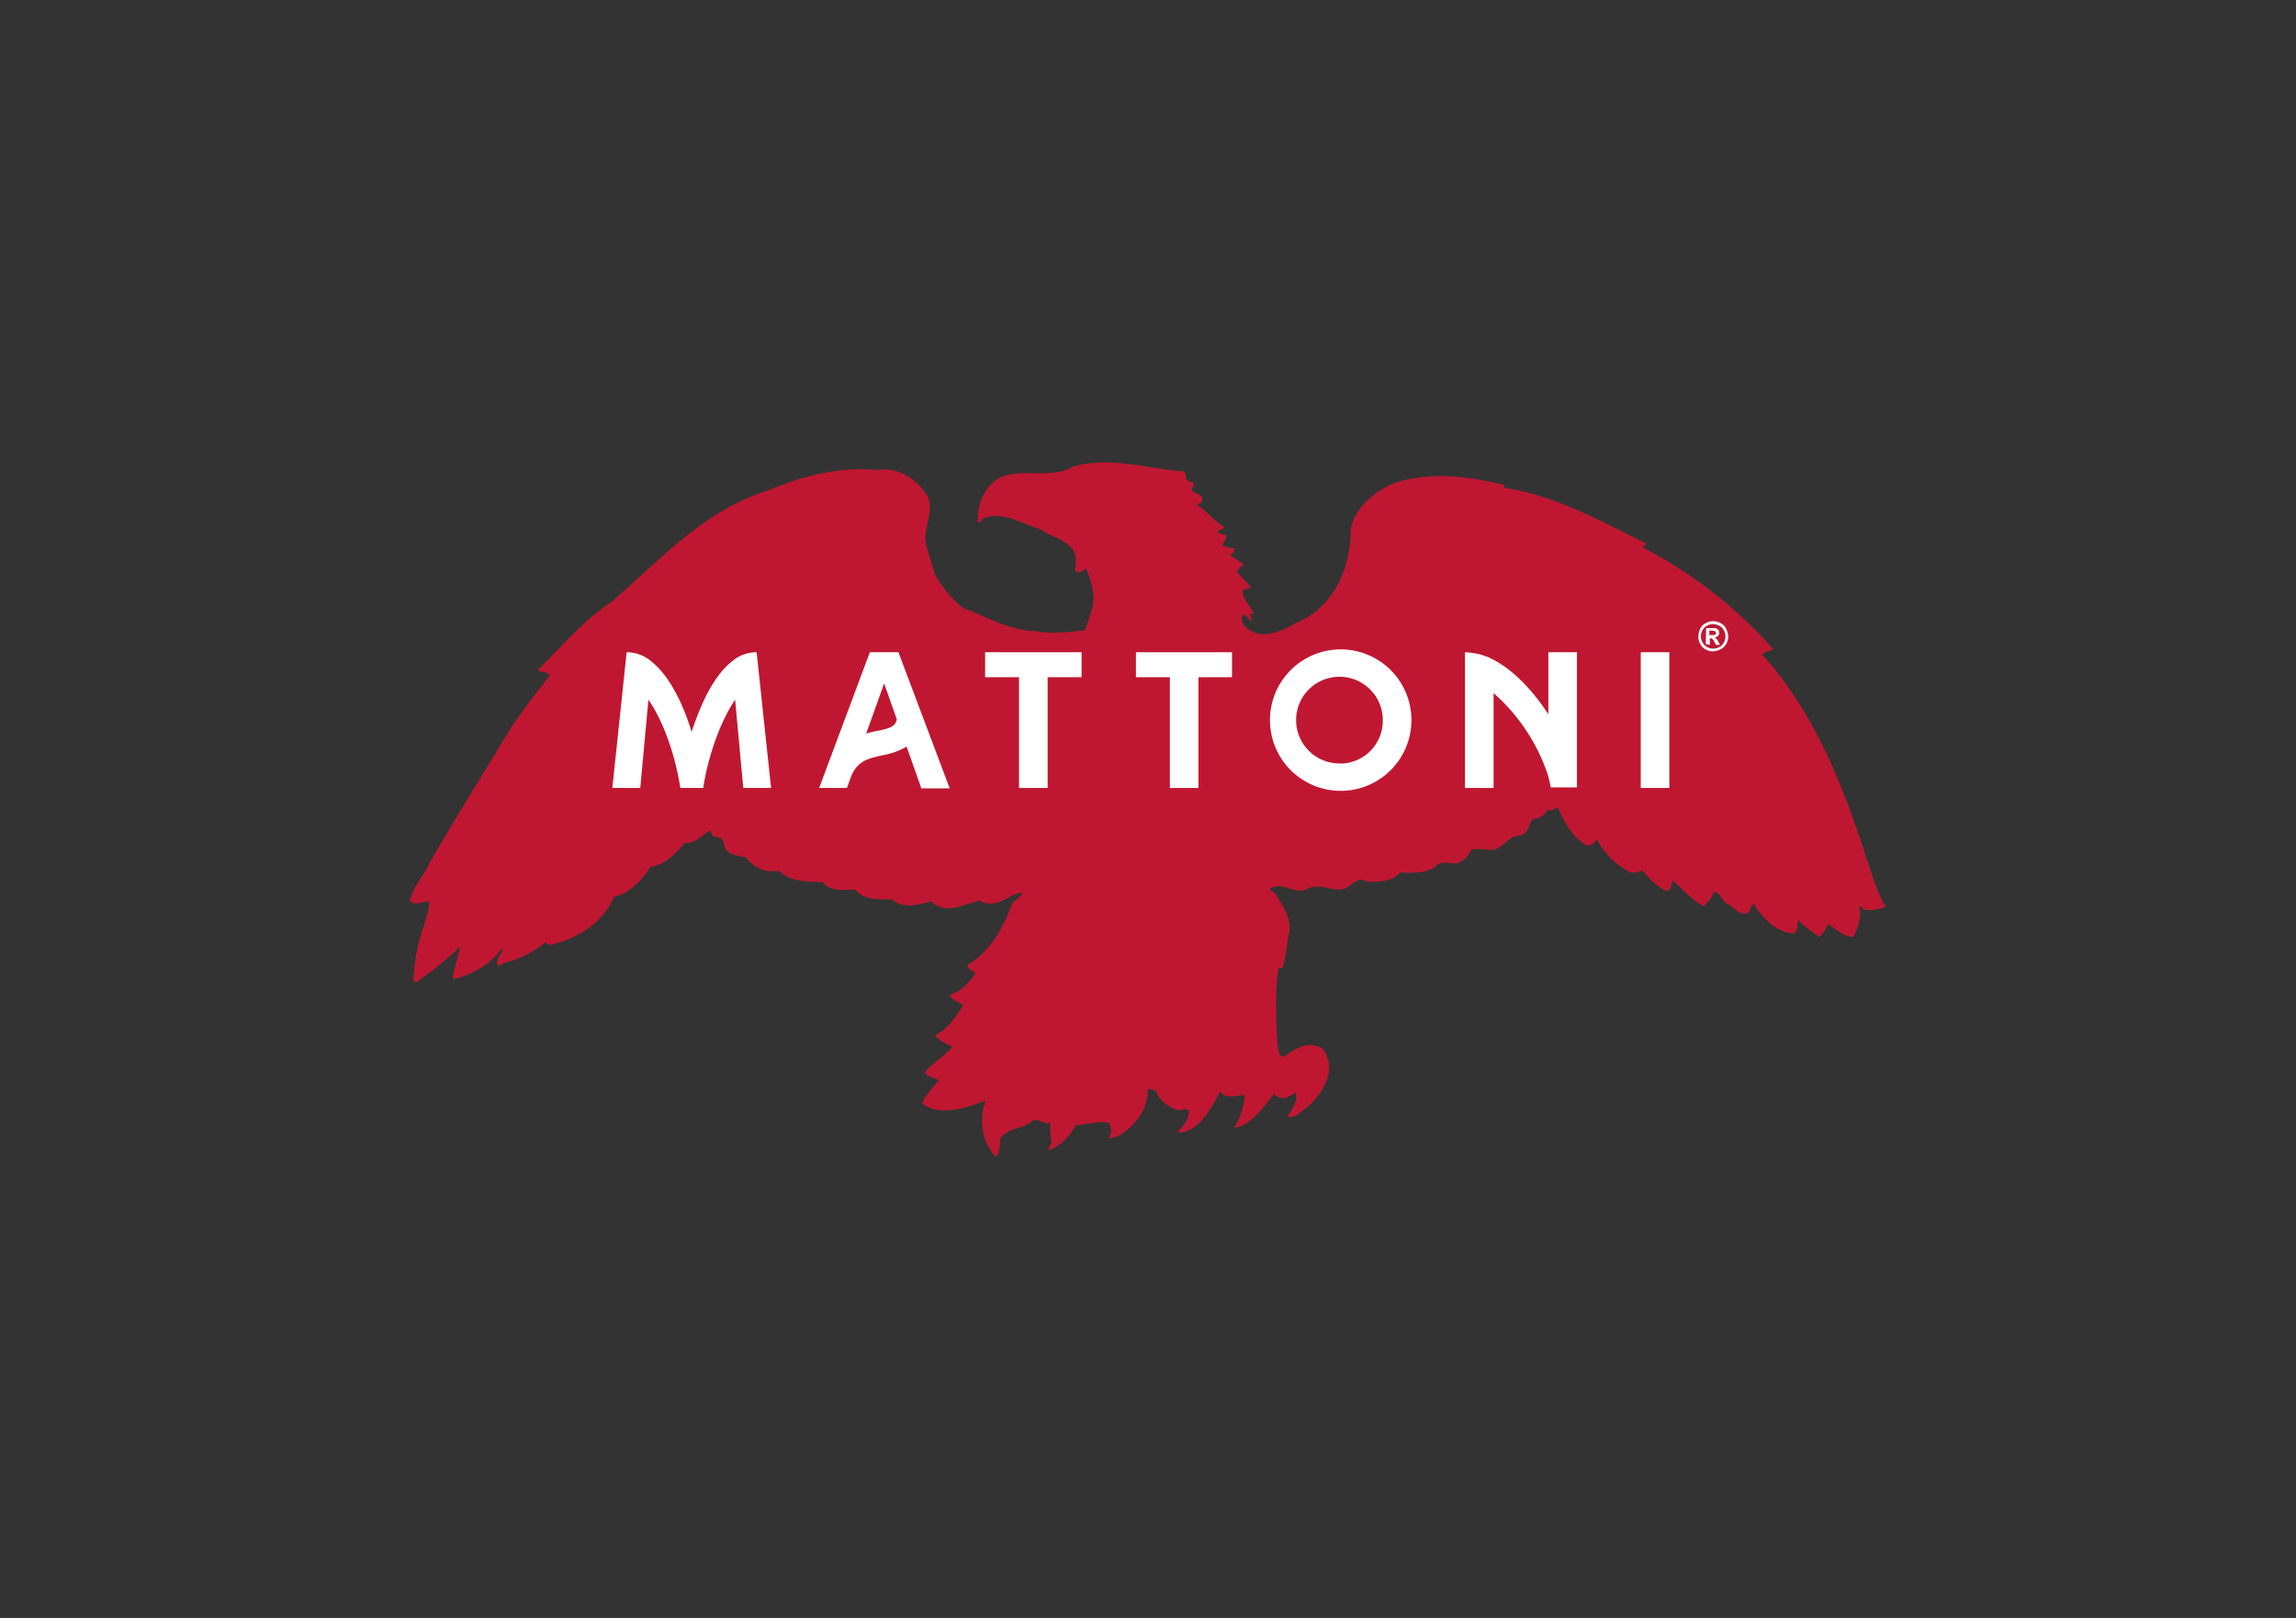 <svg id="Vrstva_1" data-name="Vrstva 1" xmlns="http://www.w3.org/2000/svg" viewBox="0 0 595.28 419.53"><rect x="0" y="0" width="595.28" height="419.53" fill="#333333" stroke="none"/><defs><style>.cls-1{fill:#bf1731;fill-rule:evenodd;}.cls-2{fill:#fff;}</style></defs><title>logo_konkurence</title><path class="cls-1" d="M272.47,290.79c-1.27,1.7-3.5-1.69-5.19.22-2.44,1.69-5.94,1.48-7.95,4.23a12.33,12.33,0,0,1-.74,4.46h-.75a14.42,14.42,0,0,1-2.22-14.42c-4.77,2-12.19,4.45-16.64.74a8.94,8.94,0,0,1,1.48-2.22c.75-1.27,2-2.44,3-3.71-1.27-.53-2.75-.74-3.71-2,2-2.44,5.19-4.24,7.21-6.68-1.49-.74-3.71-1.48-4.45-3,3.18-1.48,5.51-5,7.2-7.73-1-1-2.75-1-3.49-2.76,2.75-.53,5-3.18,6.67-5.51-.53-.74-2.22-1-2-2.23,5.93-3.49,9.22-9.64,11.44-15.68.75-1.27,2.23-1.7,2.76-3-2.76,0-5,2.76-7.95,2.76a3.84,3.84,0,0,1-3-.74c-4,.74-8.9,4-12.71.21-3.5.95-7.42,2-10.18-.53-3.49,0-7.2.21-9.43-2.44-2.44-.21-6.46.74-8.48-2-4-.21-8.47,0-11.44-3a8.09,8.09,0,0,1-8.48-3.5c-1.69-.21-3.71-.53-5-1.69-1-1-.21-3-2.23-3.5-.53,0-1.69-.21-1.69-.95l-.53-.75c-2,1.28-4,3.5-6.47,3.18-2.43,3.18-5.51,5.73-8.9,6.26-2,3.28-5.51,7-9.43,7.73-2.75,6.68-9.22,10.71-16.11,12.4-.53,0-1.48.21-1.48-.74a28,28,0,0,1-10.92,5.51c-.53.21-.95.95-1.48.53-.74-.53,0-1.27,0-1.69.21-1,.95-1.49,1.27-2.44h-.53c-3,4.24-7.42,6.46-12,7.73,0,0-.53,0-.53-.74.21-.95,2-7.73,2-7.73A91.17,91.17,0,0,1,108,254.66c-.74.21-.95-.75-.74-1.28A47.93,47.93,0,0,1,110,239.71c.53-2,1.27-3.71,1.27-5.93-1.7-.21-3.5,1.27-5-.21.74-3.5,3.5-6.26,5-9.65,6.68-11.65,14.2-23.63,21.41-35.5,3-4.45,6.46-8.9,10-13.46-.74-.21-1.48-1-2.76-.74-.21-.21-.21-.74-.53-.53C146,167.44,151,161,158.55,156.1c12.92-11.23,24.37-24.06,40.8-29,8.69-3.71,18.65-6.25,28.61-5.19l.53-.21c5-.22,9.43,2.75,12,7,2,4.45-1.69,8.48-.21,13.14l2.23,7.42c2,3.18,4.45,6.46,7.42,8.48,5.93,2.22,11.65,5.72,18.65,5.93,4.24.74,8.69.21,12.71-.21.53-1.69,1.28-3.5,1.7-5.19,1.27-3.18,0-7.74-1.48-10.92-.53.53-1.49,1.49-2.44.74-1-.21.21-.95-.21-1.69.95-5.94-5.73-6.68-9.22-9.22-4.77-1.27-9.43-4.77-14.63-2.76-.53.22-.53,1.28-1.48,1-.21-4.77,1.69-9.43,5.93-11.66,5.73-2.44,13.46.53,18.66-2.76,9.64-2.75,19.39.53,29,1.28.21.74.74,1.48.21,2,.75.21,1.28,1,2,.74.21.53,0,1-.21,1.7l-.22.21c.53,1.27,3.29,1,2.76,3-.21.53-.74.53-1.27,1,2.44,1.48,4.45,4.24,7,5.72,0,.53-1.27.75-1.69,1,0,.53,1,1,2,1h.21c.21,1.27-.74,1.7-.95,2.76a5.88,5.88,0,0,0,3.18.74c0,.21-.21,1.48-1.27,1.69l3.49,2.44c-.21.53-1.27.95-1.69,2l3.71,4-2.23.74c0,2.44,2,4,3,6.26l-1-.22c-.21.53.53,1,.22,2-.75-.53-1.28-1.7-2.23-1.7a3,3,0,0,0,.74,3.18c5,4.45,10.92,0,15.69-2.22,8.16-4.77,11.65-14.2,11.65-23.11,1-5.72,6.47-10,11.45-12,9.43-3,19.18-1.7,28.3.53v.74c13.45,2,25.11,8.69,36.77,14.41L426,142a116.05,116.05,0,0,1,33.8,26.39,11.8,11.8,0,0,0-3,1.27c14.2,15.69,21.61,35.51,27.87,55.22,1.27,3.49,2.22,7,4.24,10.17a8.8,8.8,0,0,1-5.73.74,3.29,3.29,0,0,0-1.27-.95c1,2.44-.21,5.93-1.48,8.16-2.44-.21-4.45-2-6.47-3.5a7.53,7.53,0,0,1-2.43,3.5c-1.49-1.49-3.71-2.44-5.2-4.45-.74,1.27.22,2.75-1.27,3.49-4.45-.21-8.16-4-10.38-7.73-1,.74-.75,2-1.49,2.44-2.43.74-3.71-1.7-5.51-2.44-1.48-1-1.48-3-3.5-3,0,1.48-1.48,2.44-2.43,3.71-2.76-1.48-5.51-4.24-7.95-6.68-.53,1-.53,2.23-1.48,2.76-2.76-.95-4.77-3.5-6.68-5.51-.74.95-1.7.53-2.76.74a20.79,20.79,0,0,1-8.9-8.69c-.53.74-1.48,2-2.75,1.48-3.71-2.22-5.73-5.93-7.21-9.64-.95,0-1.7,1-2.76.53a5.1,5.1,0,0,1-3.92,2.44c-1,1.27-1,3.71-3.28,4.24-3.18,0-4.24,3.49-7.42,3.71a37,37,0,0,0-5-.22c-.74,1-1.27,2.44-3,3.29-1.69,1.27-4.77-.95-6.46,1.27-2.44,1.7-6.26,1.7-9.22,1.48-2,2.44-5.2,2.44-8.48,2.44-3-2-4.24,2.23-7.42,2-2.75,0-5.72-1.7-8.48,0-3,1.27-6.25-2.23-9.22-.22-.21,1,1,.75,1.28,1.28,2,3.17,4.45,6.67,3.49,10.7-.53,3-.74,5.93-1.69,8.69-.53-.21-1-.21-1,.21-1,6.47-.53,13.46-.21,19.92.53,1,0,2.76,1.7,2.76,2.75-2,5.51-3.71,8.47-2.76,2,.53,2.44,2,3,3.71,1,5-2.22,9.22-5.72,12.4-1.48.74-2.76,2.76-4.77,2.23.95-2,2.76-4,2-6.25-.95.52-1.69.95-2.75,1.48-1-.21-2.23,0-2.76-1.27-2.75,3.49-6.25,8.48-10.38,8.9a21,21,0,0,0,2.75-8.48c-2,0-5,1.27-6.46-.95-2.23,4.45-5.51,10.49-10.71,10.7l-.21-.21c1.49-1.7,3.18-3.5,2.76-5.72a3.21,3.21,0,0,0-2.44.21c-2.44-.74-5-2.44-5.93-5a3.21,3.21,0,0,0-2.23-.53c.21,5-3.18,9.43-7.42,12a7.89,7.89,0,0,1-2.75.74c1-.95.74-2.75.21-4-3-.74-5.72.53-8.69.53-1.27,2.75-4.24,5.72-7,6.46-.21-.74.53-1.27.75-2a20,20,0,0,1-.32-5.41"/><polygon class="cls-2" points="425.39 169.13 425.39 204.32 432.81 204.32 432.81 169.13 425.39 169.13"/><path class="cls-2" d="M246.19,204.32l-13.25-35.19h-7.42l-13.14,35.19h7.21l.95-2.65c1.59-4.35,4.56-5,8.27-5.83a19.1,19.1,0,0,0,6.25-2.23l3.81,10.81h7.32Zm-18.76-14.84c-.85.21-1.8.42-2.86.74l4.66-13,3.29,9.32c-.43,1.81-1.49,2.23-5.09,3"/><polygon class="cls-2" points="319.42 169.13 294.51 169.13 294.51 175.6 303.31 175.6 303.31 204.32 310.73 204.32 310.73 175.6 319.42 175.6 319.42 169.13"/><path class="cls-2" d="M444.25,161.08a4.27,4.27,0,0,1,1.91.53,3.15,3.15,0,0,1,1.38,1.48,4.37,4.37,0,0,1,.53,2,3.93,3.93,0,0,1-.53,1.9,3.15,3.15,0,0,1-1.48,1.38,4.4,4.4,0,0,1-2,.53,3.93,3.93,0,0,1-1.9-.53,3.15,3.15,0,0,1-1.38-1.48,3.36,3.36,0,0,1-.43-2,4.9,4.9,0,0,1,.53-2,3.17,3.17,0,0,1,1.49-1.38,3.68,3.68,0,0,1,1.9-.42m-.1.74a3,3,0,0,0-1.59.43,2.48,2.48,0,0,0-1.17,1.16,3.22,3.22,0,0,0,0,3.18,3.13,3.13,0,0,0,1.17,1.17,3.22,3.22,0,0,0,3.18,0,2.48,2.48,0,0,0,1.16-1.17,3.15,3.15,0,0,0,0-3.18,2.42,2.42,0,0,0-1.16-1.16,4.3,4.3,0,0,0-1.59-.43M442.24,167l.11-4.13h2.22a.94.94,0,0,1,.64.21c.1.11.32.22.42.43a1.28,1.28,0,0,1,.11.63,1,1,0,0,1-.32.74,2.07,2.07,0,0,1-.85.43c.11,0,.21.1.32.21s.11.21.32.32a4.35,4.35,0,0,0,.32.53l.42.85h-1.06l-.32-.64a4,4,0,0,0-.53-.85.83.83,0,0,0-.53-.21h-.21v1.7Zm.95-2.33h1.28c.1,0,.21-.1.31-.21a.38.38,0,0,0,.11-.32.39.39,0,0,0-.11-.32.85.85,0,0,0-.31-.21,6.39,6.39,0,0,0-1-.1h-.32Z"/><path class="cls-2" d="M347.61,168.39a18.34,18.34,0,1,0,18.33,18.34,18.34,18.34,0,0,0-18.33-18.34m0,29.57a11.24,11.24,0,1,1,10.91-11.23A11.11,11.11,0,0,1,347.61,198"/><path class="cls-2" d="M401.44,169.13v16.11c-1.48-2.33-6.89-10.28-14.09-14.09h0c-.11-.11-.32-.11-.43-.21-.32-.11-.53-.32-.85-.43a4.92,4.92,0,0,0-1.16-.42c-.32-.11-.53-.21-.85-.32s-.85-.21-1.38-.32c-.21,0-.53-.1-.74-.1a13.86,13.86,0,0,0-2.12-.22h0v35.19h7.42V179.73A48.8,48.8,0,0,1,401.33,201c.32,1.06.53,2.23.75,3.18h6.78V169.13Z"/><polygon class="cls-2" points="280.42 169.13 255.41 169.13 255.41 175.6 264.2 175.6 264.2 204.32 271.62 204.32 271.62 175.6 280.42 175.6 280.42 169.13"/><path class="cls-2" d="M196.17,169.13a9.72,9.72,0,0,0-6.47,2.44c-4.56,3.6-8,10.81-10.38,18.23-2.23-7.42-5.83-14.63-10.39-18.23a9.69,9.69,0,0,0-6.46-2.44l-3.71,35.19H166l2.12-22.89c4.24,6.14,7.1,15.26,8.27,22.89h5.93c1.17-7.63,4.14-16.75,8.27-22.89l2.12,22.89h7.21Z"/></svg>